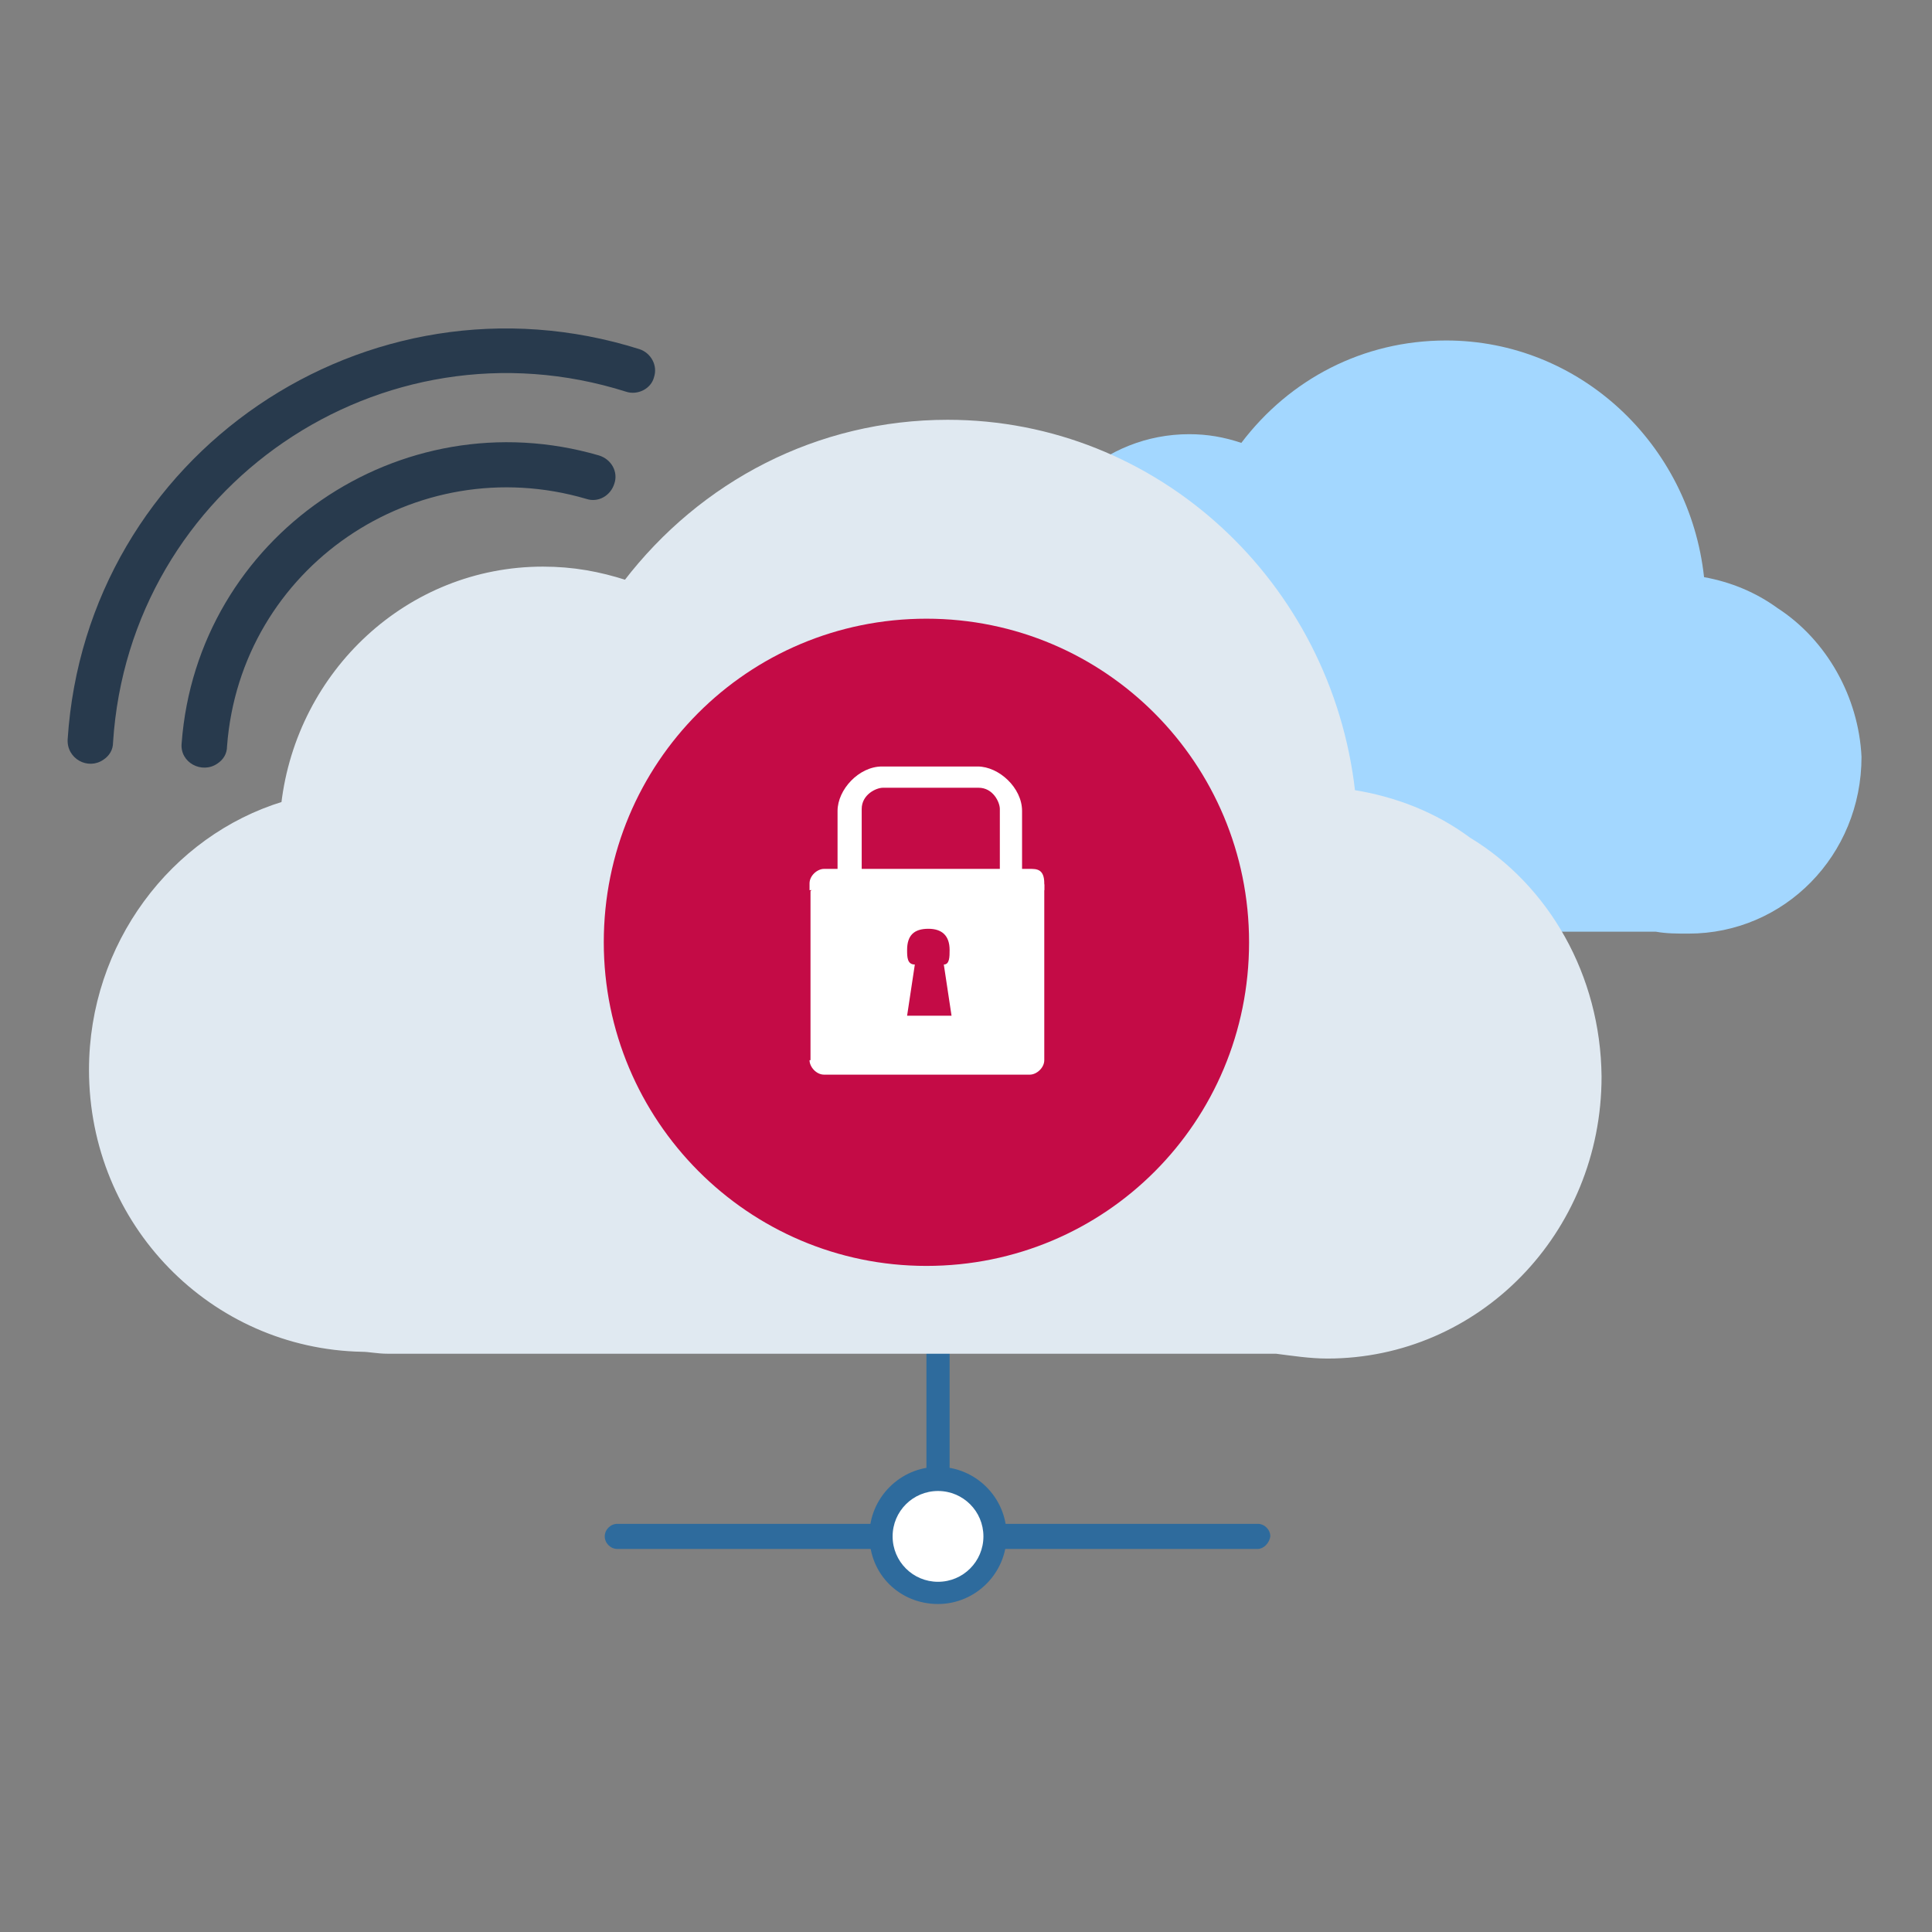 <svg width="200" height="200" viewBox="0 0 200 200" fill="none" xmlns="http://www.w3.org/2000/svg">
<rect x="0" y="0" width="200" height="200" fill="#808080" stroke="none"/>
<path d="M130.203 160.347H63.903C63.203 160.347 62.603 159.747 62.603 159.047C62.603 158.347 63.203 157.747 63.903 157.747H130.203C130.903 157.747 131.503 158.347 131.503 159.047C131.403 159.747 130.803 160.347 130.203 160.347Z" fill="#2E6B9D"/>
<path d="M97.103 166.047C101.003 166.047 104.203 162.847 104.203 158.947C104.203 155.047 101.003 151.847 97.103 151.847C93.203 151.847 90.003 155.047 90.003 158.947C90.003 163.047 93.203 166.047 97.103 166.047Z" fill="#2E6B9D"/>
<path d="M98.303 109.847H95.903V153.147H98.303V109.847Z" fill="#2E6B9D"/>
<path d="M97.103 163.747C94.503 163.747 92.403 161.647 92.403 159.047C92.403 156.447 94.503 154.347 97.103 154.347C99.703 154.347 101.803 156.447 101.803 159.047C101.803 161.647 99.703 163.747 97.103 163.747Z" fill="white"/>
<path d="M184.003 62.947C181.803 61.347 179.203 60.247 176.403 59.747C174.903 45.947 163.503 35.247 149.703 35.247C141.103 35.247 133.503 39.247 128.503 45.847C126.703 45.247 125.003 44.947 123.103 44.947C114.303 44.947 107.103 51.647 106.103 60.447C98.803 62.647 93.403 69.847 93.403 77.947C93.403 88.047 101.403 96.247 111.303 96.247C111.803 96.247 112.403 96.447 112.903 96.447H171.403C172.503 96.647 173.603 96.647 174.803 96.647C184.703 96.647 192.703 88.547 192.703 78.347C192.403 72.147 189.103 66.247 184.003 62.947Z" fill="#A3D7FF"/>
<path d="M152.003 86.947C148.503 84.347 144.403 82.747 140.003 82.047C137.603 60.447 119.703 43.747 98.103 43.747C84.703 43.747 72.703 50.047 64.803 60.347C62.003 59.447 59.303 58.947 56.203 58.947C42.303 58.947 31.003 69.647 29.403 83.247C17.903 86.747 9.503 97.847 9.503 110.747C9.503 126.647 22.003 139.347 37.503 139.647C38.203 139.647 39.103 139.847 40.103 139.847H132.103C133.703 140.047 135.603 140.347 137.403 140.347C152.903 140.347 165.503 127.547 165.503 111.447C165.403 101.047 160.103 91.847 152.003 86.947Z" fill="#E0E9F1" stroke="#E0E9F1" stroke-width="0.58"/>
<path d="M95.903 131.047C114.403 131.047 129.303 116.147 129.303 97.547C129.303 79.047 114.403 64.047 95.903 64.047C77.403 64.047 62.503 78.947 62.503 97.547C62.503 115.947 77.403 131.047 95.903 131.047Z" fill="#C40B46"/>
<path d="M106.603 89.947H85.303C84.603 89.947 83.803 90.647 83.803 91.447V92.147H108.103V91.447C108.103 89.947 107.303 89.947 106.603 89.947Z" fill="white"/>
<path d="M101.203 101.447H91.303C89.103 101.447 86.703 99.247 86.703 96.847V83.947C86.703 81.747 88.903 79.347 91.303 79.347H101.203C103.403 79.347 105.803 81.547 105.803 83.947V96.847C105.803 99.047 103.503 101.447 101.203 101.447ZM91.403 81.547C90.703 81.547 89.203 82.247 89.203 83.747V96.647C89.203 97.347 89.903 98.847 91.403 98.847H101.303C102.103 98.847 103.503 98.147 103.503 96.647V83.747C103.503 83.047 102.803 81.547 101.303 81.547H91.403Z" fill="white"/>
<path d="M83.803 109.747C83.803 110.447 84.503 111.247 85.303 111.247H106.603C107.303 111.247 108.103 110.547 108.103 109.747V91.547H84.603L83.903 92.247V109.747H83.803Z" fill="white"/>
<path d="M98.303 98.347C98.303 96.847 97.503 96.147 96.103 96.147C94.603 96.147 93.903 96.847 93.903 98.347C93.903 99.047 93.903 99.847 94.703 99.847L93.903 105.147H98.503L97.703 99.847C98.303 99.847 98.303 99.047 98.303 98.347Z" fill="#C40B46"/>
<path d="M18.803 76.947C18.603 78.947 20.903 80.147 22.503 79.047C23.103 78.647 23.503 78.047 23.503 77.247C24.903 58.747 43.003 46.447 60.703 51.647C61.903 52.047 63.203 51.347 63.603 50.047C64.003 48.847 63.303 47.547 62.003 47.147C41.403 41.147 20.403 55.547 18.803 76.947ZM66.203 36.147C38.003 27.247 8.903 47.047 7.003 76.547C6.903 78.547 9.103 79.747 10.703 78.647C11.303 78.247 11.703 77.647 11.703 76.847C13.403 50.347 39.503 32.547 64.803 40.547C66.003 40.947 67.403 40.247 67.703 39.047C68.103 37.847 67.403 36.547 66.203 36.147Z" fill="#283A4D"/>
</svg>
